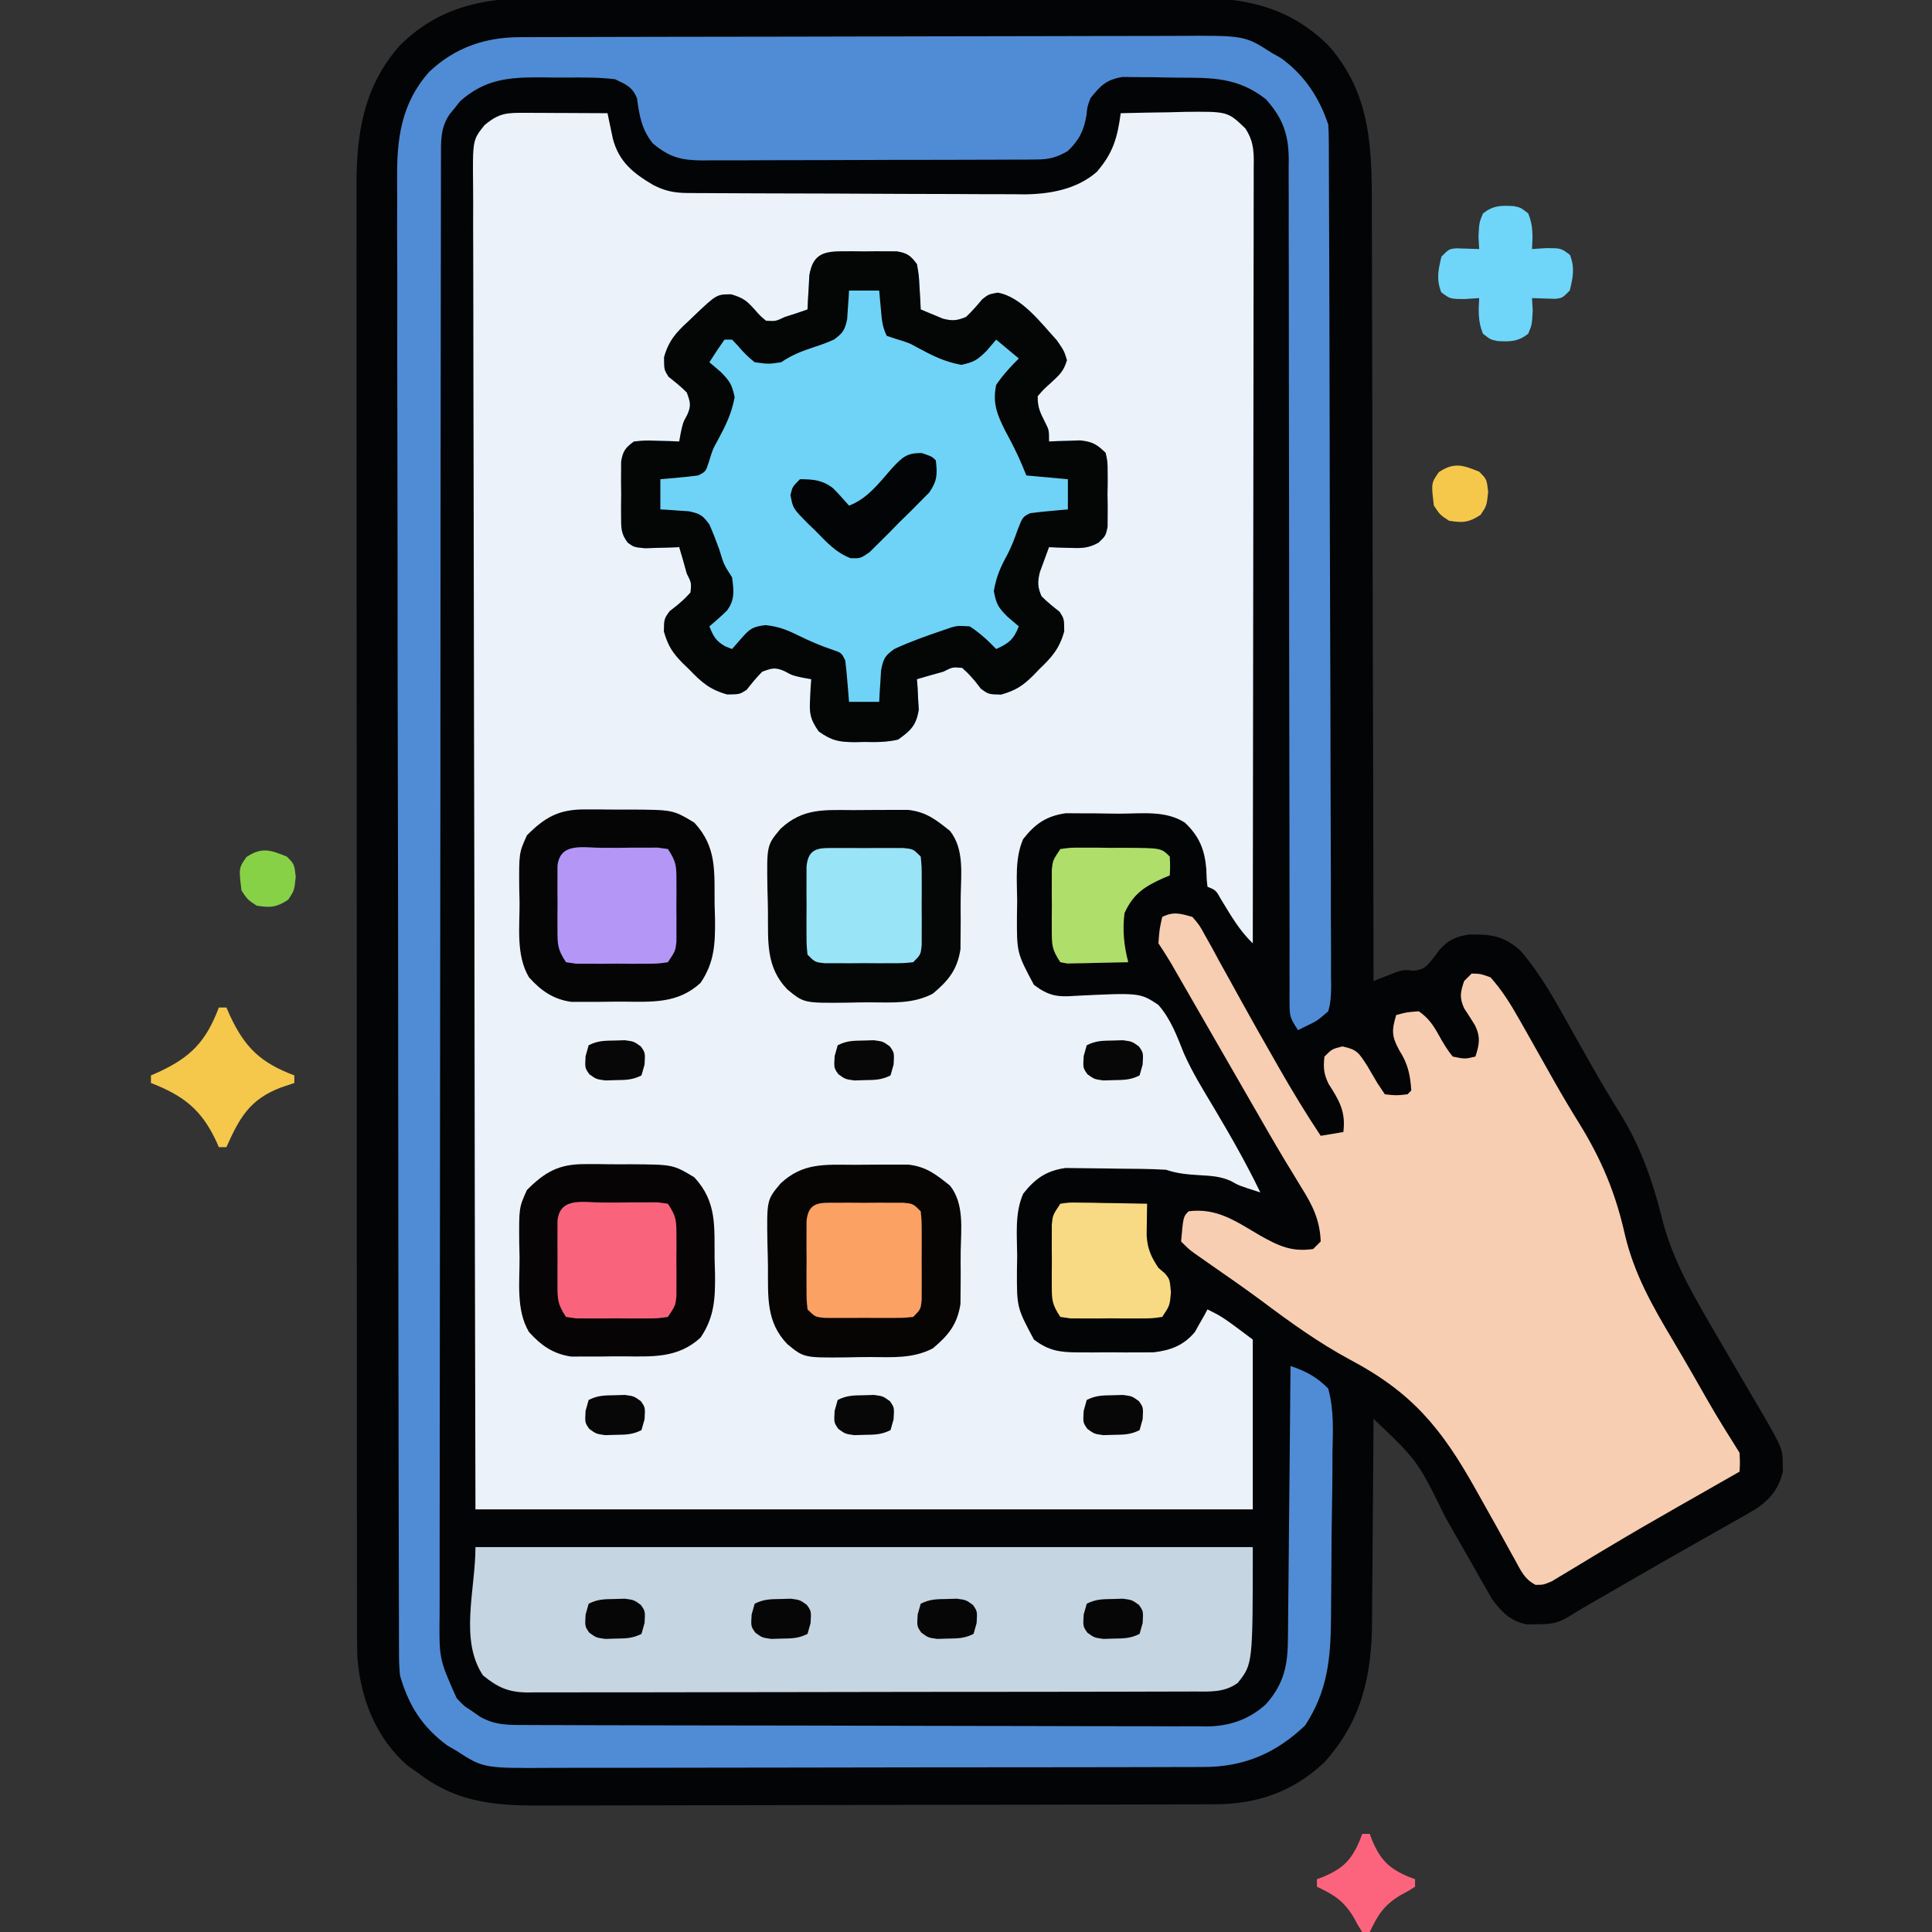<svg xmlns="http://www.w3.org/2000/svg" width="512" height="512"><rect width="100%" height="100%" fill="#333333" stroke="none"/><path d="M0 0 C1.992 -0.007 3.984 -0.016 5.976 -0.027 C11.357 -0.049 16.736 -0.041 22.117 -0.025 C27.764 -0.012 33.412 -0.024 39.06 -0.032 C48.542 -0.041 58.024 -0.029 67.506 -0.005 C78.446 0.022 89.387 0.014 100.327 -0.014 C109.744 -0.037 119.161 -0.04 128.578 -0.027 C134.192 -0.019 139.806 -0.018 145.42 -0.035 C150.699 -0.049 155.978 -0.039 161.258 -0.01 C163.188 -0.003 165.118 -0.005 167.048 -0.016 C181.836 -0.093 194.063 1.799 205.102 12.647 C216.891 25.911 216.691 41.041 216.647 57.777 C216.656 59.996 216.667 62.214 216.679 64.433 C216.707 70.422 216.71 76.41 216.709 82.399 C216.712 88.671 216.738 94.942 216.761 101.213 C216.797 111.728 216.819 122.243 216.831 132.758 C216.842 143.582 216.863 154.406 216.894 165.231 C216.896 165.899 216.898 166.568 216.9 167.257 C216.91 170.612 216.92 173.967 216.93 177.322 C217.012 205.097 217.066 232.872 217.102 260.647 C217.649 260.428 218.196 260.208 218.759 259.982 C219.837 259.561 219.837 259.561 220.938 259.131 C221.65 258.85 222.362 258.569 223.095 258.279 C225.102 257.647 225.102 257.647 227.727 257.897 C230.806 257.573 231.23 256.616 233.164 254.272 C233.629 253.645 234.095 253.019 234.574 252.374 C236.905 249.739 239.004 248.803 242.469 248.311 C248.232 248.221 251.664 248.613 256.102 252.647 C261.679 259.133 265.693 266.657 269.852 274.084 C271.267 276.6 272.686 279.114 274.105 281.627 C274.451 282.241 274.797 282.854 275.153 283.486 C277.524 287.673 280.001 291.779 282.538 295.867 C288.244 305.123 291.269 314.315 293.898 324.834 C296.834 335.69 302.489 344.993 308.102 354.647 C308.705 355.686 309.309 356.725 309.931 357.796 C312.417 362.07 314.906 366.342 317.417 370.601 C325.53 384.378 325.53 384.378 325.539 388.647 C325.568 389.575 325.568 389.575 325.598 390.522 C324.572 394.915 322.542 397.613 318.942 400.197 C316.157 401.901 313.333 403.503 310.477 405.084 C309.431 405.678 308.385 406.273 307.307 406.885 C305.075 408.152 302.84 409.415 300.602 410.672 C295.835 413.354 291.102 416.097 286.368 418.837 C282.141 421.282 277.908 423.717 273.675 426.152 C271.912 427.176 270.167 428.231 268.438 429.312 C265.648 430.906 263.797 431.08 260.602 431.084 C259.225 431.113 259.225 431.113 257.82 431.143 C253.475 430.35 250.925 427.807 248.407 424.26 C247.911 423.383 247.414 422.507 246.902 421.604 C246.338 420.62 245.773 419.637 245.192 418.624 C244.312 417.057 244.312 417.057 243.414 415.459 C242.169 413.289 240.924 411.118 239.68 408.948 C238.486 406.848 237.293 404.748 236.102 402.647 C228.746 387.706 228.746 387.706 217.102 376.647 C217.098 377.457 217.094 378.268 217.091 379.103 C217.052 386.796 216.995 394.488 216.918 402.181 C216.878 406.134 216.846 410.087 216.831 414.041 C216.815 417.867 216.781 421.692 216.733 425.517 C216.719 426.966 216.711 428.415 216.71 429.864 C216.693 444.461 214.06 456.578 204.102 467.647 C195.829 475.479 186.229 478.797 175.026 478.794 C174.205 478.798 173.385 478.801 172.539 478.805 C169.786 478.816 167.033 478.82 164.279 478.824 C162.306 478.83 160.333 478.837 158.36 478.844 C151.877 478.865 145.394 478.875 138.91 478.885 C136.677 478.889 134.443 478.893 132.21 478.898 C121.714 478.917 111.218 478.931 100.723 478.939 C88.617 478.949 76.511 478.975 64.406 479.016 C55.043 479.046 45.681 479.061 36.319 479.064 C30.73 479.066 25.141 479.075 19.552 479.1 C14.29 479.124 9.028 479.128 3.766 479.118 C1.84 479.117 -0.086 479.123 -2.011 479.137 C-14.693 479.223 -25.404 478.701 -35.898 470.647 C-36.868 469.966 -37.837 469.286 -38.836 468.584 C-47.222 461.368 -51.358 450.783 -52.177 439.971 C-52.325 435.622 -52.304 431.273 -52.286 426.922 C-52.29 425.239 -52.296 423.556 -52.302 421.873 C-52.317 417.271 -52.313 412.669 -52.305 408.067 C-52.301 403.095 -52.313 398.123 -52.323 393.151 C-52.34 383.419 -52.341 373.687 -52.336 363.955 C-52.332 356.043 -52.333 348.131 -52.339 340.219 C-52.34 339.092 -52.34 337.965 -52.341 336.804 C-52.343 334.514 -52.344 332.224 -52.346 329.934 C-52.359 308.472 -52.354 287.009 -52.343 265.547 C-52.333 245.924 -52.346 226.301 -52.369 206.678 C-52.394 186.515 -52.403 166.351 -52.397 146.188 C-52.393 134.874 -52.396 123.56 -52.413 112.245 C-52.428 102.614 -52.428 92.982 -52.411 83.351 C-52.402 78.44 -52.4 73.529 -52.416 68.618 C-52.43 64.116 -52.425 59.614 -52.405 55.113 C-52.402 53.49 -52.405 51.868 -52.415 50.246 C-52.499 36.18 -50.569 23.526 -40.898 12.647 C-28.974 0.929 -15.796 -0.091 0 0 Z " fill="#030405" transform="translate(146.898,-0.647)"></path><path d="M0 0 C1.257 0.003 2.514 0.006 3.809 0.01 C5.127 0.018 6.446 0.027 7.805 0.035 C9.145 0.04 10.484 0.045 11.824 0.049 C15.109 0.061 18.395 0.077 21.68 0.098 C21.805 0.71 21.931 1.322 22.06 1.952 C22.231 2.758 22.402 3.564 22.578 4.395 C22.745 5.192 22.912 5.99 23.083 6.812 C24.706 13.032 28.513 15.995 33.777 19.117 C36.864 20.708 39.389 21.225 42.808 21.245 C44.067 21.256 44.067 21.256 45.351 21.267 C46.269 21.269 47.187 21.272 48.133 21.275 C49.103 21.281 50.072 21.288 51.071 21.295 C54.286 21.314 57.5 21.326 60.715 21.336 C61.814 21.34 62.913 21.344 64.045 21.348 C69.866 21.369 75.687 21.383 81.509 21.393 C87.508 21.404 93.508 21.438 99.508 21.478 C104.131 21.504 108.754 21.513 113.377 21.516 C115.588 21.521 117.799 21.533 120.009 21.551 C123.113 21.576 126.216 21.575 129.321 21.568 C130.676 21.587 130.676 21.587 132.059 21.606 C138.891 21.551 146.03 20.282 151.338 15.65 C155.686 10.617 156.808 6.581 157.68 0.098 C162.054 -0.019 166.429 -0.09 170.805 -0.152 C172.042 -0.186 173.28 -0.219 174.555 -0.254 C186.028 -0.377 186.028 -0.377 190.68 4.098 C193.246 7.947 192.952 11.084 192.92 15.545 C192.922 16.417 192.924 17.289 192.925 18.188 C192.929 21.123 192.918 24.057 192.907 26.991 C192.906 29.09 192.906 31.189 192.908 33.288 C192.908 38.996 192.896 44.704 192.882 50.413 C192.87 56.375 192.869 62.336 192.866 68.298 C192.86 79.592 192.844 90.886 192.824 102.18 C192.801 115.036 192.79 127.892 192.78 140.748 C192.759 167.198 192.724 193.648 192.68 220.098 C189.122 216.686 186.858 212.687 184.301 208.496 C182.903 206.005 182.903 206.005 180.68 205.098 C180.441 203.059 180.441 203.059 180.367 200.473 C179.949 195.262 178.499 191.721 174.68 188.098 C169.586 184.821 163.301 185.726 157.463 185.727 C155.318 185.723 153.176 185.686 151.031 185.648 C149.656 185.643 148.281 185.639 146.906 185.637 C145.664 185.629 144.423 185.62 143.143 185.612 C138.013 186.331 135.009 188.404 131.832 192.452 C129.566 197.655 130.211 203.325 130.242 208.91 C130.222 210.156 130.202 211.402 130.182 212.686 C130.142 222.586 130.142 222.586 134.68 231.098 C138.457 233.935 140.843 234.394 145.504 234.012 C162.747 233.167 162.747 233.167 167.629 236.381 C170.929 240.1 172.599 244.681 174.424 249.249 C176.686 254.381 179.664 259.127 182.531 263.937 C186.842 271.195 191.011 278.493 194.68 286.098 C189.044 284.305 189.044 284.305 186.855 283.062 C184.071 281.828 181.651 281.712 178.617 281.535 C175.348 281.337 172.796 281.136 169.68 280.098 C165.444 279.848 161.208 279.827 156.966 279.802 C155.572 279.791 154.178 279.771 152.785 279.741 C150.764 279.698 148.744 279.682 146.723 279.672 C145.516 279.657 144.31 279.643 143.067 279.628 C137.98 280.333 134.979 282.442 131.832 286.452 C129.566 291.655 130.211 297.325 130.242 302.91 C130.222 304.156 130.202 305.402 130.182 306.686 C130.142 316.586 130.142 316.586 134.68 325.098 C138.636 328.1 141.61 328.482 146.52 328.496 C147.83 328.5 149.14 328.504 150.49 328.508 C151.168 328.502 151.846 328.495 152.545 328.489 C154.608 328.473 156.669 328.489 158.732 328.508 C160.044 328.504 161.356 328.5 162.707 328.496 C163.901 328.493 165.094 328.489 166.324 328.486 C170.885 327.958 174.404 326.649 177.359 323.055 C177.754 322.347 178.148 321.639 178.555 320.91 C178.965 320.195 179.375 319.479 179.797 318.742 C180.088 318.199 180.38 317.657 180.68 317.098 C184.68 319.098 184.68 319.098 192.68 325.098 C192.68 339.948 192.68 354.798 192.68 370.098 C124.7 370.098 56.72 370.098 -13.32 370.098 C-13.522 279.245 -13.522 279.245 -13.564 241.355 C-13.574 232.683 -13.584 224.01 -13.595 215.337 C-13.596 214.25 -13.598 213.163 -13.599 212.043 C-13.621 194.484 -13.66 176.924 -13.706 159.365 C-13.753 141.351 -13.781 123.336 -13.791 105.321 C-13.798 94.201 -13.819 83.081 -13.86 71.962 C-13.886 64.341 -13.894 56.72 -13.888 49.099 C-13.885 44.699 -13.89 40.3 -13.916 35.9 C-13.941 31.873 -13.942 27.847 -13.925 23.82 C-13.923 22.362 -13.929 20.904 -13.945 19.447 C-14.069 7.192 -14.069 7.192 -10.908 3.254 C-6.994 -0.008 -5.047 -0.023 0 0 Z " fill="#EBF2FA" transform="translate(139.32,29.902)"></path><path d="M0 0 C0.805 -0.004 1.61 -0.007 2.439 -0.011 C5.145 -0.022 7.851 -0.026 10.556 -0.03 C12.493 -0.036 14.43 -0.043 16.366 -0.05 C22.735 -0.071 29.103 -0.081 35.472 -0.091 C37.664 -0.095 39.857 -0.099 42.049 -0.103 C52.35 -0.123 62.652 -0.137 72.953 -0.145 C84.842 -0.155 96.731 -0.181 108.62 -0.222 C117.81 -0.252 127 -0.267 136.19 -0.27 C141.678 -0.272 147.166 -0.281 152.654 -0.306 C157.82 -0.33 162.986 -0.334 168.152 -0.324 C170.045 -0.323 171.938 -0.329 173.83 -0.343 C192.046 -0.468 192.046 -0.468 199.183 4.147 C199.981 4.593 200.779 5.039 201.601 5.499 C207.8 9.96 211.769 15.906 214.183 23.147 C214.277 24.487 214.317 25.832 214.323 27.175 C214.328 27.997 214.334 28.819 214.34 29.666 C214.341 30.569 214.342 31.472 214.344 32.403 C214.349 33.362 214.354 34.321 214.359 35.31 C214.375 38.539 214.383 41.768 214.392 44.997 C214.401 47.306 214.411 49.615 214.421 51.924 C214.453 59.518 214.473 67.112 214.492 74.706 C214.495 75.996 214.498 77.287 214.502 78.617 C214.532 90.78 214.559 102.943 214.576 115.107 C214.58 117.923 214.584 120.74 214.588 123.557 C214.589 124.257 214.59 124.957 214.591 125.678 C214.608 137.027 214.649 148.376 214.7 159.725 C214.752 171.374 214.78 183.022 214.788 194.67 C214.793 201.212 214.808 207.753 214.848 214.295 C214.885 220.445 214.893 226.595 214.88 232.745 C214.88 235.006 214.89 237.267 214.912 239.528 C214.939 242.607 214.93 245.685 214.911 248.765 C214.936 250.116 214.936 250.116 214.962 251.494 C214.926 253.864 214.844 255.871 214.183 258.147 C211.262 260.671 211.262 260.671 208.183 262.147 C207.523 262.477 206.863 262.807 206.183 263.147 C204.155 260.105 203.933 259.537 203.932 256.127 C203.927 255.307 203.922 254.487 203.917 253.642 C203.922 252.741 203.927 251.84 203.931 250.912 C203.928 249.955 203.925 248.997 203.922 248.011 C203.915 244.789 203.921 241.567 203.928 238.345 C203.925 236.041 203.921 233.737 203.917 231.432 C203.908 226.463 203.906 221.493 203.909 216.523 C203.911 208.666 203.897 200.808 203.88 192.951 C203.856 181.935 203.837 170.919 203.825 159.903 C203.824 159.203 203.823 158.504 203.822 157.784 C203.811 147.865 203.806 137.947 203.803 128.029 C203.803 127.331 203.802 126.632 203.802 125.913 C203.802 125.216 203.802 124.519 203.801 123.801 C203.798 112.169 203.778 100.538 203.747 88.907 C203.727 81.095 203.724 73.284 203.735 65.472 C203.738 60.611 203.724 55.75 203.705 50.888 C203.7 48.634 203.701 46.379 203.71 44.124 C203.721 41.046 203.708 37.969 203.688 34.89 C203.698 33.998 203.707 33.106 203.716 32.187 C203.636 25.64 202.107 21.416 197.656 16.44 C190.25 10.635 183.464 10.745 174.409 10.722 C172.189 10.71 169.972 10.66 167.753 10.61 C166.334 10.601 164.915 10.593 163.495 10.589 C162.213 10.575 160.93 10.562 159.609 10.548 C155.316 11.299 153.872 12.796 151.183 16.147 C150.326 18.382 150.326 18.382 150.12 20.647 C149.385 24.779 148.266 27.155 145.183 30.147 C142.336 31.842 140.245 32.399 136.946 32.415 C136.108 32.423 135.269 32.432 134.406 32.44 C133.495 32.44 132.583 32.439 131.644 32.438 C130.678 32.444 129.712 32.451 128.716 32.458 C125.52 32.477 122.324 32.481 119.128 32.483 C116.906 32.49 114.684 32.496 112.462 32.503 C107.804 32.515 103.145 32.519 98.486 32.518 C92.518 32.518 86.551 32.545 80.584 32.579 C75.994 32.602 71.404 32.606 66.815 32.605 C64.615 32.607 62.415 32.616 60.215 32.631 C57.136 32.651 54.059 32.645 50.98 32.633 C49.619 32.65 49.619 32.65 48.231 32.667 C42.72 32.612 39.552 31.832 35.183 28.147 C32.224 24.449 31.613 20.816 31.003 16.233 C29.795 13.16 28.123 12.57 25.183 11.147 C20.799 10.608 16.413 10.674 12.001 10.701 C9.887 10.71 7.775 10.681 5.661 10.649 C-2.96 10.603 -9.2 11.073 -15.876 16.964 C-16.331 17.54 -16.786 18.116 -17.255 18.71 C-17.964 19.578 -17.964 19.578 -18.688 20.464 C-21.152 24.138 -20.945 27.562 -20.951 31.85 C-20.954 32.538 -20.956 33.227 -20.958 33.936 C-20.965 36.259 -20.965 38.582 -20.964 40.905 C-20.968 42.581 -20.971 44.257 -20.975 45.932 C-20.985 50.551 -20.989 55.169 -20.992 59.787 C-20.996 64.763 -21.005 69.738 -21.014 74.714 C-21.034 86.737 -21.044 98.759 -21.053 110.782 C-21.057 116.441 -21.062 122.1 -21.068 127.758 C-21.085 146.565 -21.099 165.371 -21.106 184.178 C-21.108 189.06 -21.11 193.941 -21.112 198.823 C-21.113 200.037 -21.113 201.25 -21.114 202.5 C-21.122 222.162 -21.147 241.825 -21.18 261.487 C-21.213 281.665 -21.231 301.842 -21.234 322.02 C-21.236 333.353 -21.245 344.686 -21.271 356.018 C-21.292 365.668 -21.3 375.319 -21.291 384.969 C-21.286 389.893 -21.288 394.818 -21.307 399.742 C-21.325 404.251 -21.324 408.759 -21.308 413.268 C-21.306 414.898 -21.31 416.529 -21.322 418.16 C-21.453 429.748 -21.453 429.748 -16.817 440.147 C-14.894 442.225 -14.894 442.225 -12.755 443.585 C-11.747 444.294 -11.747 444.294 -10.719 445.018 C-6.631 447.444 -2.742 447.295 1.855 447.294 C3.039 447.3 3.039 447.3 4.246 447.305 C6.899 447.317 9.552 447.32 12.205 447.324 C14.104 447.33 16.003 447.337 17.901 447.344 C23.067 447.361 28.232 447.372 33.398 447.38 C36.625 447.385 39.852 447.392 43.079 447.398 C53.176 447.417 63.273 447.431 73.37 447.439 C85.025 447.449 96.68 447.476 108.335 447.516 C117.344 447.546 126.352 447.561 135.36 447.564 C140.74 447.567 146.12 447.576 151.501 447.601 C156.564 447.624 161.628 447.628 166.691 447.618 C168.547 447.617 170.403 447.624 172.259 447.637 C174.798 447.655 177.337 447.648 179.876 447.635 C180.606 447.646 181.335 447.657 182.087 447.668 C188.041 447.594 193.275 445.825 197.716 441.735 C202.531 436.26 203.481 431.331 203.502 424.236 C203.517 423.064 203.517 423.064 203.532 421.869 C203.563 419.299 203.58 416.729 203.597 414.159 C203.616 412.372 203.635 410.586 203.656 408.799 C203.707 404.106 203.747 399.412 203.784 394.719 C203.824 389.926 203.875 385.133 203.925 380.341 C204.022 370.943 204.106 361.545 204.183 352.147 C208.215 353.498 211.206 355.077 214.183 358.147 C215.691 363.743 215.446 369.248 215.3 375.007 C215.292 376.678 215.287 378.349 215.286 380.021 C215.274 383.522 215.228 387.021 215.157 390.521 C215.067 394.984 215.037 399.445 215.03 403.909 C215.021 407.362 214.99 410.814 214.952 414.266 C214.934 415.91 214.921 417.554 214.912 419.198 C214.828 429.759 213.974 438.349 208.058 447.397 C200.314 454.804 191.731 458.459 181.043 458.415 C180.24 458.419 179.437 458.424 178.609 458.428 C175.926 458.441 173.244 458.439 170.561 458.438 C168.633 458.444 166.706 458.45 164.779 458.458 C159.55 458.476 154.32 458.48 149.091 458.482 C145.822 458.483 142.553 458.487 139.284 458.493 C127.875 458.511 116.466 458.519 105.057 458.518 C94.43 458.517 83.804 458.538 73.177 458.569 C64.046 458.595 54.916 458.606 45.785 458.605 C40.335 458.604 34.885 458.61 29.435 458.631 C24.307 458.651 19.18 458.651 14.052 458.636 C12.174 458.634 10.296 458.639 8.418 458.651 C-9.69 458.76 -9.69 458.76 -16.817 454.147 C-17.627 453.678 -18.436 453.209 -19.27 452.725 C-25.956 447.784 -29.522 442.12 -31.817 434.147 C-32.072 430.78 -32.072 430.78 -32.08 427.024 C-32.084 426.326 -32.088 425.629 -32.092 424.911 C-32.104 422.575 -32.101 420.239 -32.098 417.903 C-32.103 416.211 -32.109 414.519 -32.116 412.827 C-32.132 408.178 -32.136 403.529 -32.137 398.88 C-32.141 393.865 -32.156 388.851 -32.169 383.836 C-32.197 372.871 -32.209 361.906 -32.217 350.941 C-32.223 344.094 -32.231 337.246 -32.24 330.398 C-32.265 311.437 -32.285 292.475 -32.292 273.513 C-32.293 272.299 -32.293 271.086 -32.294 269.836 C-32.294 268.619 -32.294 267.403 -32.295 266.15 C-32.296 263.685 -32.297 261.22 -32.298 258.756 C-32.298 257.533 -32.298 256.31 -32.299 255.051 C-32.307 235.242 -32.342 215.434 -32.388 195.626 C-32.436 175.286 -32.461 154.945 -32.463 134.605 C-32.465 123.186 -32.476 111.767 -32.513 100.348 C-32.543 90.624 -32.554 80.9 -32.537 71.176 C-32.529 66.217 -32.531 61.258 -32.559 56.298 C-32.585 51.753 -32.582 47.208 -32.558 42.663 C-32.554 41.024 -32.56 39.384 -32.578 37.745 C-32.685 26.986 -31.545 17.565 -24.042 9.158 C-17.224 2.719 -9.2 -0.002 0 0 Z " fill="#508CD5" transform="translate(137.817,9.853)"></path><path d="M0 0 C0.969 -0.004 1.939 -0.008 2.938 -0.012 C3.948 -0 4.959 0.011 6 0.023 C7.011 0.012 8.021 0 9.062 -0.012 C10.032 -0.008 11.001 -0.004 12 0 C12.887 0.003 13.774 0.007 14.688 0.01 C17.463 0.476 18.347 1.152 20 3.398 C20.512 6.316 20.512 6.316 20.688 9.586 C20.753 10.673 20.819 11.759 20.887 12.879 C20.943 14.126 20.943 14.126 21 15.398 C22.244 15.933 23.496 16.451 24.75 16.961 C25.446 17.251 26.142 17.541 26.859 17.84 C29.388 18.5 30.59 18.38 33 17.398 C34.598 15.923 35.938 14.336 37.34 12.676 C39 11.398 39 11.398 41.379 10.957 C47.707 12.023 52.913 19.051 57.125 23.648 C59 26.398 59 26.398 59.75 28.836 C58.862 31.87 57.729 32.772 55.438 34.898 C53.515 36.626 53.515 36.626 52 38.398 C51.929 41.437 52.726 42.85 54.062 45.523 C55 47.398 55 47.398 55 50.398 C56.121 50.346 56.121 50.346 57.266 50.293 C58.25 50.266 59.235 50.239 60.25 50.211 C61.225 50.176 62.199 50.141 63.203 50.105 C66.5 50.451 67.634 51.115 70 53.398 C70.518 55.711 70.518 55.711 70.531 58.398 C70.539 59.852 70.539 59.852 70.547 61.336 C70.531 62.347 70.516 63.357 70.5 64.398 C70.523 65.914 70.523 65.914 70.547 67.461 C70.542 68.43 70.537 69.4 70.531 70.398 C70.527 71.285 70.522 72.172 70.518 73.086 C70 75.398 70 75.398 68.142 77.193 C65.362 78.758 63.418 78.699 60.25 78.586 C58.773 78.545 58.773 78.545 57.266 78.504 C56.518 78.469 55.77 78.434 55 78.398 C54.466 79.81 53.948 81.228 53.438 82.648 C53.002 83.832 53.002 83.832 52.559 85.039 C51.936 87.671 51.963 88.916 53 91.398 C54.517 92.927 56.128 94.213 57.82 95.543 C59 97.398 59 97.398 59.031 100.699 C57.742 105.323 55.777 107.52 52.375 110.773 C51.866 111.306 51.357 111.838 50.832 112.387 C48.01 115.167 46.221 116.334 42.328 117.469 C39 117.398 39 117.398 36.961 115.93 C36.438 115.259 35.914 114.589 35.375 113.898 C33.688 111.959 33.688 111.959 32 110.398 C29.431 110.162 29.431 110.162 27 111.398 C25.742 111.749 24.484 112.1 23.188 112.461 C22.136 112.77 21.084 113.08 20 113.398 C20.058 114.134 20.116 114.871 20.176 115.629 C20.221 116.605 20.266 117.581 20.312 118.586 C20.371 119.549 20.429 120.512 20.488 121.504 C19.788 125.652 18.402 126.966 15 129.398 C11.974 130.104 9.095 130.099 6 130.023 C5.206 130.043 4.412 130.062 3.594 130.082 C-0.613 130.047 -2.536 129.73 -6.043 127.223 C-8.291 123.978 -8.547 122.476 -8.312 118.586 C-8.267 117.61 -8.222 116.634 -8.176 115.629 C-8.089 114.525 -8.089 114.525 -8 113.398 C-9.174 113.186 -9.174 113.186 -10.371 112.969 C-13 112.398 -13 112.398 -15.062 111.273 C-17.55 110.15 -18.467 110.474 -21 111.398 C-22.529 112.915 -23.815 114.526 -25.145 116.219 C-27 117.398 -27 117.398 -30.301 117.43 C-34.925 116.141 -37.121 114.175 -40.375 110.773 C-40.907 110.264 -41.44 109.755 -41.988 109.23 C-44.768 106.408 -45.936 104.619 -47.07 100.727 C-47 97.398 -47 97.398 -45.531 95.359 C-44.526 94.574 -44.526 94.574 -43.5 93.773 C-41.561 92.087 -41.561 92.087 -40 90.398 C-39.763 87.829 -39.763 87.829 -41 85.398 C-41.351 84.14 -41.701 82.882 -42.062 81.586 C-42.372 80.534 -42.681 79.482 -43 78.398 C-43.831 78.433 -44.663 78.468 -45.52 78.504 C-47.15 78.545 -47.15 78.545 -48.812 78.586 C-49.891 78.621 -50.97 78.656 -52.082 78.691 C-55 78.398 -55 78.398 -56.657 77.193 C-58.43 74.824 -58.387 73.34 -58.398 70.398 C-58.402 69.429 -58.406 68.46 -58.41 67.461 C-58.399 66.45 -58.387 65.44 -58.375 64.398 C-58.387 63.388 -58.398 62.377 -58.41 61.336 C-58.406 60.367 -58.402 59.397 -58.398 58.398 C-58.395 57.512 -58.392 56.625 -58.388 55.711 C-57.923 52.938 -57.255 52.039 -55 50.398 C-52.082 50.105 -52.082 50.105 -48.812 50.211 C-47.726 50.238 -46.639 50.265 -45.52 50.293 C-44.272 50.345 -44.272 50.345 -43 50.398 C-42.858 49.616 -42.716 48.834 -42.57 48.027 C-42 45.398 -42 45.398 -40.875 43.336 C-39.752 40.849 -40.075 39.932 -41 37.398 C-42.517 35.869 -44.128 34.584 -45.82 33.254 C-47 31.398 -47 31.398 -47.016 28.062 C-45.822 23.756 -43.837 21.505 -40.625 18.586 C-40.13 18.11 -39.635 17.633 -39.125 17.143 C-33.082 11.398 -33.082 11.398 -29.188 11.398 C-25.888 12.433 -25.154 13.067 -22.938 15.523 C-21.499 17.147 -21.499 17.147 -20 18.398 C-17.438 18.553 -17.438 18.553 -15 17.398 C-13.907 17.048 -12.814 16.697 -11.688 16.336 C-10.801 16.027 -9.914 15.717 -9 15.398 C-8.963 14.567 -8.925 13.736 -8.887 12.879 C-8.821 11.792 -8.755 10.706 -8.688 9.586 C-8.6 7.968 -8.6 7.968 -8.512 6.316 C-7.585 1.032 -5.113 0.02 0 0 Z " fill="#6ED3F6" transform="translate(223,66.602)"></path><path d="M0 0 C1.868 2.167 1.868 2.167 3.445 5.047 C4.042 6.11 4.638 7.172 5.252 8.267 C5.87 9.417 6.488 10.566 7.125 11.75 C7.781 12.934 8.439 14.116 9.1 15.297 C10.439 17.699 11.767 20.106 13.087 22.518 C15.837 27.523 18.664 32.482 21.5 37.438 C21.987 38.293 22.474 39.149 22.976 40.031 C26.468 46.145 30.1 52.136 34 58 C36.97 57.505 36.97 57.505 40 57 C40.691 51.608 38.908 48.631 36.094 44.246 C34.805 41.6 34.651 39.909 35 37 C37 35 37 35 39.75 34.312 C43.719 35.152 44.073 36.026 46.25 39.312 C47.181 40.867 48.099 42.428 49 44 C49.66 44.99 50.32 45.98 51 47 C54.042 47.333 54.042 47.333 57 47 C57.33 46.67 57.66 46.34 58 46 C57.752 41.868 57.094 38.886 54.875 35.438 C52.77 31.579 52.791 30.129 54 26 C56.75 25.25 56.75 25.25 60 25 C62.423 26.689 63.713 28.486 65.145 31.051 C66.333 33.175 67.438 35.131 69 37 C72.214 37.67 72.214 37.67 75 37 C76.048 33.856 76.391 31.804 74.918 28.773 C73.989 27.243 73.028 25.733 72.031 24.246 C70.714 21.377 71.016 19.958 72 17 C72.66 16.34 73.32 15.68 74 15 C76.375 15.062 76.375 15.062 79 16 C81.995 19.37 84.254 22.96 86.469 26.875 C87.441 28.584 87.441 28.584 88.432 30.327 C89.122 31.551 89.811 32.775 90.5 34 C91.934 36.546 93.368 39.092 94.805 41.637 C95.161 42.27 95.518 42.903 95.886 43.555 C98.018 47.322 100.222 51.03 102.508 54.707 C108.507 64.458 112.146 73.173 114.653 84.347 C117.093 94.598 121.897 103.097 127.265 112.088 C129.146 115.245 130.986 118.425 132.82 121.609 C138.693 131.938 138.693 131.938 145 142 C145.125 144.688 145.125 144.688 145 147 C144.277 147.411 143.555 147.823 142.811 148.247 C140.007 149.844 137.204 151.442 134.402 153.041 C132.5 154.125 130.596 155.208 128.693 156.291 C122.405 159.874 116.142 163.49 109.938 167.215 C108.85 167.864 107.763 168.513 106.643 169.181 C104.578 170.417 102.519 171.663 100.467 172.92 C99.539 173.474 98.612 174.027 97.656 174.598 C96.447 175.333 96.447 175.333 95.213 176.082 C93 177 93 177 90.93 177.004 C87.964 175.461 87.056 173.244 85.461 170.34 C85.138 169.763 84.816 169.185 84.484 168.591 C83.794 167.354 83.11 166.113 82.432 164.87 C81.018 162.284 79.572 159.716 78.127 157.146 C77.062 155.251 76.001 153.353 74.94 151.455 C65.996 135.528 58.229 126.062 41.927 117.415 C33.47 112.87 25.907 107.408 18.241 101.658 C13.663 98.271 8.975 95.038 4.304 91.781 C3.636 91.313 2.969 90.845 2.281 90.363 C1.4 89.749 1.4 89.749 0.502 89.122 C-1 88 -1 88 -3 86 C-2.423 79.423 -2.423 79.423 -1 78 C6.599 77.04 11.599 80.72 17.973 84.445 C22.818 87.167 26.268 88.827 32 88 C32.66 87.34 33.32 86.68 34 86 C33.791 80.341 31.825 76.371 28.875 71.688 C27.958 70.181 27.043 68.673 26.129 67.164 C25.628 66.342 25.126 65.52 24.61 64.673 C21.602 59.68 18.716 54.617 15.812 49.562 C14.534 47.344 13.255 45.125 11.977 42.906 C9.948 39.384 7.921 35.862 5.894 32.34 C4.158 29.325 2.422 26.31 0.685 23.295 C-0.295 21.593 -1.274 19.891 -2.253 18.188 C-3.143 16.643 -3.143 16.643 -4.051 15.066 C-4.834 13.704 -4.834 13.704 -5.634 12.315 C-6.7 10.509 -7.837 8.745 -9 7 C-8.75 3.375 -8.75 3.375 -8 0 C-5 -1.5 -3.177 -0.903 0 0 Z " fill="#F7CEB2" transform="translate(316,243)"></path><path d="M0 0 C67.98 0 135.96 0 206 0 C206 31 206 31 202 36 C198.458 38.59 194.568 38.285 190.346 38.267 C189.571 38.272 188.796 38.276 187.998 38.281 C185.398 38.294 182.799 38.292 180.2 38.291 C178.337 38.297 176.474 38.303 174.611 38.311 C169.549 38.329 164.488 38.333 159.425 38.335 C155.201 38.336 150.976 38.344 146.751 38.351 C136.785 38.367 126.818 38.372 116.851 38.371 C106.567 38.369 96.284 38.391 86 38.422 C77.173 38.448 68.345 38.459 59.518 38.458 C54.245 38.457 48.972 38.463 43.699 38.484 C38.74 38.503 33.781 38.504 28.822 38.489 C27.002 38.487 25.182 38.492 23.363 38.504 C20.877 38.519 18.393 38.51 15.908 38.494 C15.189 38.505 14.47 38.515 13.729 38.526 C8.708 38.457 5.859 37.163 2 34 C-4.297 24.554 0 11.353 0 0 Z " fill="#C5D5E2" transform="translate(126,410)"></path><path d="M0 0 C0.969 -0.004 1.939 -0.008 2.938 -0.012 C3.948 -0 4.959 0.011 6 0.023 C7.011 0.012 8.021 0 9.062 -0.012 C10.032 -0.008 11.001 -0.004 12 0 C12.887 0.003 13.774 0.007 14.688 0.01 C17.463 0.476 18.347 1.152 20 3.398 C20.512 6.316 20.512 6.316 20.688 9.586 C20.753 10.673 20.819 11.759 20.887 12.879 C20.943 14.126 20.943 14.126 21 15.398 C22.244 15.933 23.496 16.451 24.75 16.961 C25.446 17.251 26.142 17.541 26.859 17.84 C29.388 18.5 30.59 18.38 33 17.398 C34.598 15.923 35.938 14.336 37.34 12.676 C39 11.398 39 11.398 41.379 10.957 C47.707 12.023 52.913 19.051 57.125 23.648 C59 26.398 59 26.398 59.75 28.836 C58.862 31.87 57.729 32.772 55.438 34.898 C53.515 36.626 53.515 36.626 52 38.398 C51.929 41.437 52.726 42.85 54.062 45.523 C55 47.398 55 47.398 55 50.398 C56.121 50.346 56.121 50.346 57.266 50.293 C58.25 50.266 59.235 50.239 60.25 50.211 C61.225 50.176 62.199 50.141 63.203 50.105 C66.5 50.451 67.634 51.115 70 53.398 C70.518 55.711 70.518 55.711 70.531 58.398 C70.539 59.852 70.539 59.852 70.547 61.336 C70.531 62.347 70.516 63.357 70.5 64.398 C70.523 65.914 70.523 65.914 70.547 67.461 C70.542 68.43 70.537 69.4 70.531 70.398 C70.527 71.285 70.522 72.172 70.518 73.086 C70 75.398 70 75.398 68.142 77.193 C65.362 78.758 63.418 78.699 60.25 78.586 C58.773 78.545 58.773 78.545 57.266 78.504 C56.518 78.469 55.77 78.434 55 78.398 C54.466 79.81 53.948 81.228 53.438 82.648 C53.002 83.832 53.002 83.832 52.559 85.039 C51.936 87.671 51.963 88.916 53 91.398 C54.517 92.927 56.128 94.213 57.82 95.543 C59 97.398 59 97.398 59.031 100.699 C57.742 105.323 55.777 107.52 52.375 110.773 C51.866 111.306 51.357 111.838 50.832 112.387 C48.01 115.167 46.221 116.334 42.328 117.469 C39 117.398 39 117.398 36.961 115.93 C36.438 115.259 35.914 114.589 35.375 113.898 C33.688 111.959 33.688 111.959 32 110.398 C29.431 110.162 29.431 110.162 27 111.398 C25.742 111.749 24.484 112.1 23.188 112.461 C22.136 112.77 21.084 113.08 20 113.398 C20.058 114.134 20.116 114.871 20.176 115.629 C20.221 116.605 20.266 117.581 20.312 118.586 C20.371 119.549 20.429 120.512 20.488 121.504 C19.788 125.652 18.402 126.966 15 129.398 C11.974 130.104 9.095 130.099 6 130.023 C5.206 130.043 4.412 130.062 3.594 130.082 C-0.613 130.047 -2.536 129.73 -6.043 127.223 C-8.291 123.978 -8.547 122.476 -8.312 118.586 C-8.267 117.61 -8.222 116.634 -8.176 115.629 C-8.089 114.525 -8.089 114.525 -8 113.398 C-9.174 113.186 -9.174 113.186 -10.371 112.969 C-13 112.398 -13 112.398 -15.062 111.273 C-17.55 110.15 -18.467 110.474 -21 111.398 C-22.529 112.915 -23.815 114.526 -25.145 116.219 C-27 117.398 -27 117.398 -30.301 117.43 C-34.925 116.141 -37.121 114.175 -40.375 110.773 C-40.907 110.264 -41.44 109.755 -41.988 109.23 C-44.768 106.408 -45.936 104.619 -47.07 100.727 C-47 97.398 -47 97.398 -45.531 95.359 C-44.526 94.574 -44.526 94.574 -43.5 93.773 C-41.561 92.087 -41.561 92.087 -40 90.398 C-39.763 87.829 -39.763 87.829 -41 85.398 C-41.351 84.14 -41.701 82.882 -42.062 81.586 C-42.372 80.534 -42.681 79.482 -43 78.398 C-43.831 78.433 -44.663 78.468 -45.52 78.504 C-47.15 78.545 -47.15 78.545 -48.812 78.586 C-49.891 78.621 -50.97 78.656 -52.082 78.691 C-55 78.398 -55 78.398 -56.657 77.193 C-58.43 74.824 -58.387 73.34 -58.398 70.398 C-58.402 69.429 -58.406 68.46 -58.41 67.461 C-58.399 66.45 -58.387 65.44 -58.375 64.398 C-58.387 63.388 -58.398 62.377 -58.41 61.336 C-58.406 60.367 -58.402 59.397 -58.398 58.398 C-58.395 57.512 -58.392 56.625 -58.388 55.711 C-57.923 52.938 -57.255 52.039 -55 50.398 C-52.082 50.105 -52.082 50.105 -48.812 50.211 C-47.726 50.238 -46.639 50.265 -45.52 50.293 C-44.272 50.345 -44.272 50.345 -43 50.398 C-42.858 49.616 -42.716 48.834 -42.57 48.027 C-42 45.398 -42 45.398 -40.875 43.336 C-39.752 40.849 -40.075 39.932 -41 37.398 C-42.517 35.869 -44.128 34.584 -45.82 33.254 C-47 31.398 -47 31.398 -47.016 28.062 C-45.822 23.756 -43.837 21.505 -40.625 18.586 C-40.13 18.11 -39.635 17.633 -39.125 17.143 C-33.082 11.398 -33.082 11.398 -29.188 11.398 C-25.888 12.433 -25.154 13.067 -22.938 15.523 C-21.499 17.147 -21.499 17.147 -20 18.398 C-17.438 18.553 -17.438 18.553 -15 17.398 C-13.907 17.048 -12.814 16.697 -11.688 16.336 C-10.801 16.027 -9.914 15.717 -9 15.398 C-8.963 14.567 -8.925 13.736 -8.887 12.879 C-8.821 11.792 -8.755 10.706 -8.688 9.586 C-8.6 7.968 -8.6 7.968 -8.512 6.316 C-7.585 1.032 -5.113 0.02 0 0 Z M2 10.398 C1.963 11.086 1.925 11.773 1.887 12.48 C1.821 13.382 1.755 14.283 1.688 15.211 C1.6 16.551 1.6 16.551 1.512 17.918 C0.911 20.83 0.389 21.668 -2 23.398 C-4.594 24.496 -4.594 24.496 -7.5 25.461 C-10.762 26.553 -13.115 27.475 -16 29.398 C-19.312 29.898 -19.312 29.898 -23 29.398 C-24.82 27.976 -26.249 26.474 -27.738 24.711 C-28.155 24.278 -28.571 23.845 -29 23.398 C-29.66 23.398 -30.32 23.398 -31 23.398 C-32.389 25.36 -33.726 27.36 -35 29.398 C-34.01 30.244 -33.02 31.09 -32 31.961 C-29.633 34.373 -29.038 35.221 -28.312 38.648 C-29.105 42.97 -30.683 46.183 -32.762 50.023 C-34.148 52.53 -34.148 52.53 -35.188 55.961 C-36 58.398 -36 58.398 -38 59.398 C-39.704 59.625 -41.413 59.807 -43.125 59.961 C-44.035 60.045 -44.945 60.129 -45.883 60.215 C-46.581 60.275 -47.28 60.336 -48 60.398 C-48 63.038 -48 65.678 -48 68.398 C-47.313 68.436 -46.626 68.473 -45.918 68.512 C-45.017 68.577 -44.116 68.643 -43.188 68.711 C-41.848 68.798 -41.848 68.798 -40.48 68.887 C-37.53 69.495 -36.744 69.964 -35 72.398 C-34.051 74.576 -33.182 76.789 -32.375 79.023 C-31.188 83 -31.188 83 -29 86.398 C-28.53 89.824 -28.199 92.325 -30.34 95.195 C-31.828 96.666 -33.409 98.04 -35 99.398 C-33.951 102.02 -33.351 103.192 -30.875 104.648 C-30.256 104.896 -29.637 105.143 -29 105.398 C-28.134 104.408 -27.267 103.418 -26.375 102.398 C-24.262 99.983 -23.38 99.443 -20.133 99.062 C-16.764 99.424 -14.523 100.271 -11.5 101.773 C-8.444 103.252 -5.61 104.526 -2.375 105.586 C0 106.398 0 106.398 1 108.398 C1.228 110.269 1.41 112.145 1.562 114.023 C1.646 115.026 1.73 116.029 1.816 117.062 C1.877 117.833 1.938 118.604 2 119.398 C4.64 119.398 7.28 119.398 10 119.398 C10.037 118.639 10.075 117.88 10.113 117.098 C10.179 116.104 10.245 115.11 10.312 114.086 C10.4 112.607 10.4 112.607 10.488 111.098 C11.075 108.005 11.461 107.197 14 105.398 C18.223 103.424 22.589 101.899 27 100.398 C27.714 100.15 28.428 99.901 29.164 99.645 C30.875 99.211 30.875 99.211 34 99.398 C36.639 101.123 38.829 103.121 41 105.398 C44.367 103.879 45.608 102.877 47 99.398 C46.01 98.553 45.02 97.707 44 96.836 C41.554 94.361 41.036 93.59 40.375 90.023 C41.02 86.281 42.102 83.746 43.918 80.461 C45.033 78.335 45.836 76.226 46.625 73.961 C48 70.398 48 70.398 50 69.398 C51.704 69.172 53.413 68.99 55.125 68.836 C56.035 68.752 56.945 68.668 57.883 68.582 C58.581 68.521 59.28 68.461 60 68.398 C60 65.758 60 63.118 60 60.398 C54.555 59.903 54.555 59.903 49 59.398 C48.608 58.45 48.216 57.501 47.812 56.523 C46.486 53.373 44.932 50.407 43.312 47.398 C41.21 43.161 40.007 40.184 41 35.398 C42.767 32.811 44.764 30.588 47 28.398 C45.02 26.748 43.04 25.098 41 23.398 C40.154 24.388 39.309 25.378 38.438 26.398 C36.025 28.766 35.178 29.361 31.75 30.086 C27.428 29.294 24.216 27.715 20.375 25.637 C17.869 24.25 17.869 24.25 14.438 23.211 C13.633 22.943 12.829 22.675 12 22.398 C10.783 19.965 10.68 17.98 10.438 15.273 C10.354 14.363 10.27 13.453 10.184 12.516 C10.123 11.817 10.062 11.118 10 10.398 C7.36 10.398 4.72 10.398 2 10.398 Z " fill="#040505" transform="translate(223,66.602)"></path><path d="M0 0 C1.961 -0.001 1.961 -0.001 3.961 -0.002 C4.635 0.008 5.309 0.019 6.003 0.03 C8.057 0.059 10.109 0.05 12.164 0.037 C23.427 0.109 23.427 0.109 29.062 3.496 C35.153 10.08 34.342 16.635 34.438 25.184 C34.494 27.066 34.494 27.066 34.551 28.986 C34.613 35.505 34.437 40.471 30.729 45.956 C24.7 51.527 17.845 50.991 10.122 50.942 C8.067 50.934 6.015 50.962 3.961 50.994 C2.654 50.993 1.347 50.993 0 50.992 C-1.187 50.994 -2.374 50.996 -3.598 50.998 C-8.4 50.276 -11.521 48.059 -14.75 44.496 C-18.235 38.626 -17.2 31.204 -17.25 24.621 C-17.279 23.354 -17.308 22.087 -17.338 20.781 C-17.401 11.52 -17.401 11.52 -15.293 6.863 C-10.507 2.054 -6.835 -0.011 0 0 Z " fill="#060404" transform="translate(154.938,308.504)"></path><path d="M0 0 C1.961 -0.001 1.961 -0.001 3.961 -0.002 C4.635 0.008 5.309 0.019 6.003 0.03 C8.057 0.059 10.109 0.05 12.164 0.037 C23.427 0.109 23.427 0.109 29.062 3.496 C35.153 10.08 34.342 16.635 34.438 25.184 C34.494 27.066 34.494 27.066 34.551 28.986 C34.613 35.505 34.437 40.471 30.729 45.956 C24.7 51.527 17.845 50.991 10.122 50.942 C8.067 50.934 6.015 50.962 3.961 50.994 C2.654 50.993 1.347 50.993 0 50.992 C-1.187 50.994 -2.374 50.996 -3.598 50.998 C-8.4 50.276 -11.521 48.059 -14.75 44.496 C-18.235 38.626 -17.2 31.204 -17.25 24.621 C-17.279 23.354 -17.308 22.087 -17.338 20.781 C-17.401 11.52 -17.401 11.52 -15.293 6.863 C-10.507 2.054 -6.835 -0.011 0 0 Z " fill="#050506" transform="translate(154.938,214.504)"></path><path d="M0 0 C2.164 0.003 4.327 -0.02 6.491 -0.046 C7.874 -0.048 9.257 -0.049 10.64 -0.048 C11.893 -0.051 13.147 -0.054 14.438 -0.057 C19.284 0.479 21.848 2.552 25.581 5.534 C29.354 10.326 28.504 16.884 28.401 22.683 C28.366 24.811 28.38 26.934 28.399 29.062 C28.393 30.428 28.383 31.794 28.37 33.159 C28.359 34.389 28.348 35.618 28.337 36.884 C27.495 42.301 25.153 45.191 20.999 48.653 C15.724 51.398 10.295 50.983 4.491 50.947 C2.374 50.941 0.262 50.988 -1.854 51.038 C-13.14 51.145 -13.14 51.145 -17.544 47.527 C-23.23 41.621 -22.634 34.889 -22.677 27.154 C-22.696 25.019 -22.758 22.889 -22.821 20.755 C-22.999 9.316 -22.999 9.316 -19.353 4.96 C-13.428 -0.591 -7.679 -0.023 0 0 Z " fill="#070503" transform="translate(226.196,308.684)"></path><path d="M0 0 C2.164 0.003 4.327 -0.02 6.491 -0.046 C7.874 -0.048 9.257 -0.049 10.64 -0.048 C11.893 -0.051 13.147 -0.054 14.438 -0.057 C19.284 0.479 21.848 2.552 25.581 5.534 C29.354 10.326 28.504 16.884 28.401 22.683 C28.366 24.811 28.38 26.934 28.399 29.062 C28.393 30.428 28.383 31.794 28.37 33.159 C28.359 34.389 28.348 35.618 28.337 36.884 C27.495 42.301 25.153 45.191 20.999 48.653 C15.724 51.398 10.295 50.983 4.491 50.947 C2.374 50.941 0.262 50.988 -1.854 51.038 C-13.14 51.145 -13.14 51.145 -17.544 47.527 C-23.23 41.621 -22.634 34.889 -22.677 27.154 C-22.696 25.019 -22.758 22.889 -22.821 20.755 C-22.999 9.316 -22.999 9.316 -19.353 4.96 C-13.428 -0.591 -7.679 -0.023 0 0 Z " fill="#050707" transform="translate(226.196,214.684)"></path><path d="M0 0 C1.262 0.003 2.524 0.006 3.824 0.01 C5.086 -0.006 6.348 -0.022 7.648 -0.039 C8.851 -0.04 10.054 -0.04 11.293 -0.041 C12.955 -0.045 12.955 -0.045 14.65 -0.05 C15.533 0.073 16.415 0.196 17.324 0.322 C19.562 3.679 19.581 4.834 19.59 8.76 C19.594 10.349 19.594 10.349 19.598 11.971 C19.59 13.077 19.582 14.183 19.574 15.322 C19.582 16.428 19.59 17.534 19.598 18.674 C19.595 19.733 19.593 20.793 19.59 21.885 C19.588 22.855 19.585 23.826 19.583 24.826 C19.324 27.322 19.324 27.322 17.324 30.322 C14.65 30.71 14.65 30.71 11.293 30.721 C9.489 30.727 9.489 30.727 7.648 30.732 C6.386 30.721 5.124 30.709 3.824 30.697 C1.931 30.715 1.931 30.715 0 30.732 C-1.203 30.729 -2.405 30.725 -3.645 30.721 C-4.752 30.717 -5.86 30.714 -7.002 30.71 C-7.884 30.582 -8.767 30.454 -9.676 30.322 C-11.951 26.909 -11.933 25.641 -11.941 21.631 C-11.944 20.522 -11.947 19.412 -11.949 18.27 C-11.941 17.111 -11.934 15.953 -11.926 14.76 C-11.934 13.598 -11.941 12.436 -11.949 11.238 C-11.947 10.13 -11.944 9.022 -11.941 7.881 C-11.939 6.863 -11.937 5.845 -11.935 4.797 C-11.264 -1.612 -4.987 0.029 0 0 Z " fill="#F9637C" transform="translate(159.676,318.678)"></path><path d="M0 0 C1.262 0.003 2.524 0.006 3.824 0.01 C5.086 -0.006 6.348 -0.022 7.648 -0.039 C8.851 -0.04 10.054 -0.04 11.293 -0.041 C12.955 -0.045 12.955 -0.045 14.65 -0.05 C15.533 0.073 16.415 0.196 17.324 0.322 C19.562 3.679 19.581 4.834 19.59 8.76 C19.594 10.349 19.594 10.349 19.598 11.971 C19.59 13.077 19.582 14.183 19.574 15.322 C19.582 16.428 19.59 17.534 19.598 18.674 C19.595 19.733 19.593 20.793 19.59 21.885 C19.588 22.855 19.585 23.826 19.583 24.826 C19.324 27.322 19.324 27.322 17.324 30.322 C14.65 30.71 14.65 30.71 11.293 30.721 C9.489 30.727 9.489 30.727 7.648 30.732 C6.386 30.721 5.124 30.709 3.824 30.697 C1.931 30.715 1.931 30.715 0 30.732 C-1.203 30.729 -2.405 30.725 -3.645 30.721 C-4.752 30.717 -5.86 30.714 -7.002 30.71 C-7.884 30.582 -8.767 30.454 -9.676 30.322 C-11.951 26.909 -11.933 25.641 -11.941 21.631 C-11.944 20.522 -11.947 19.412 -11.949 18.27 C-11.941 17.111 -11.934 15.953 -11.926 14.76 C-11.934 13.598 -11.941 12.436 -11.949 11.238 C-11.947 10.13 -11.944 9.022 -11.941 7.881 C-11.939 6.863 -11.937 5.845 -11.935 4.797 C-11.264 -1.612 -4.987 0.029 0 0 Z " fill="#B396F6" transform="translate(159.676,224.678)"></path><path d="M0 0 C1.158 -0.003 2.315 -0.005 3.508 -0.008 C4.722 -0 5.936 0.008 7.188 0.016 C8.402 0.008 9.616 0 10.867 -0.008 C12.604 -0.004 12.604 -0.004 14.375 0 C15.441 0.002 16.507 0.005 17.605 0.007 C20.188 0.266 20.188 0.266 22.188 2.266 C22.446 4.848 22.446 4.848 22.453 8.078 C22.457 9.814 22.457 9.814 22.461 11.586 C22.453 12.8 22.445 14.015 22.438 15.266 C22.445 16.48 22.453 17.694 22.461 18.945 C22.458 20.103 22.456 21.26 22.453 22.453 C22.451 23.519 22.449 24.585 22.446 25.684 C22.188 28.266 22.188 28.266 20.188 30.266 C17.605 30.524 17.605 30.524 14.375 30.531 C13.217 30.534 12.06 30.536 10.867 30.539 C9.653 30.531 8.439 30.524 7.188 30.516 C5.973 30.523 4.759 30.531 3.508 30.539 C1.771 30.535 1.771 30.535 0 30.531 C-1.599 30.528 -1.599 30.528 -3.23 30.524 C-5.812 30.266 -5.812 30.266 -7.812 28.266 C-8.071 25.684 -8.071 25.684 -8.078 22.453 C-8.081 21.296 -8.083 20.138 -8.086 18.945 C-8.078 17.731 -8.07 16.517 -8.062 15.266 C-8.07 14.051 -8.078 12.837 -8.086 11.586 C-8.083 10.428 -8.081 9.271 -8.078 8.078 C-8.076 7.012 -8.074 5.946 -8.071 4.848 C-7.547 -0.385 -4.488 0.009 0 0 Z " fill="#FBA164" transform="translate(221.812,318.734)"></path><path d="M0 0 C1.158 -0.003 2.315 -0.005 3.508 -0.008 C4.722 -0 5.936 0.008 7.188 0.016 C8.402 0.008 9.616 0 10.867 -0.008 C12.604 -0.004 12.604 -0.004 14.375 0 C15.441 0.002 16.507 0.005 17.605 0.007 C20.188 0.266 20.188 0.266 22.188 2.266 C22.446 4.848 22.446 4.848 22.453 8.078 C22.457 9.814 22.457 9.814 22.461 11.586 C22.453 12.8 22.445 14.015 22.438 15.266 C22.445 16.48 22.453 17.694 22.461 18.945 C22.458 20.103 22.456 21.26 22.453 22.453 C22.451 23.519 22.449 24.585 22.446 25.684 C22.188 28.266 22.188 28.266 20.188 30.266 C17.605 30.524 17.605 30.524 14.375 30.531 C13.217 30.534 12.06 30.536 10.867 30.539 C9.653 30.531 8.439 30.524 7.188 30.516 C5.973 30.523 4.759 30.531 3.508 30.539 C1.771 30.535 1.771 30.535 0 30.531 C-1.599 30.528 -1.599 30.528 -3.23 30.524 C-5.812 30.266 -5.812 30.266 -7.812 28.266 C-8.071 25.684 -8.071 25.684 -8.078 22.453 C-8.081 21.296 -8.083 20.138 -8.086 18.945 C-8.078 17.731 -8.07 16.517 -8.062 15.266 C-8.07 14.051 -8.078 12.837 -8.086 11.586 C-8.083 10.428 -8.081 9.271 -8.078 8.078 C-8.076 7.012 -8.074 5.946 -8.071 4.848 C-7.547 -0.385 -4.488 0.009 0 0 Z " fill="#9AE4F8" transform="translate(221.812,224.734)"></path><path d="M0 0 C2.338 -0.341 2.338 -0.341 5.227 -0.293 C6.773 -0.278 6.773 -0.278 8.352 -0.264 C9.432 -0.239 10.512 -0.213 11.625 -0.188 C12.713 -0.174 13.801 -0.16 14.922 -0.146 C17.615 -0.111 20.307 -0.062 23 0 C22.985 0.753 22.97 1.507 22.954 2.283 C22.942 3.273 22.93 4.262 22.918 5.281 C22.903 6.262 22.888 7.242 22.872 8.252 C23.037 11.801 24.022 14.07 26 17 C26.557 17.474 27.114 17.949 27.688 18.438 C29 20 29 20 29.312 23.5 C29 27 29 27 27 30 C24.326 30.388 24.326 30.388 20.969 30.398 C19.165 30.404 19.165 30.404 17.324 30.41 C16.062 30.399 14.8 30.387 13.5 30.375 C11.607 30.392 11.607 30.392 9.676 30.41 C8.473 30.406 7.27 30.402 6.031 30.398 C4.923 30.395 3.815 30.392 2.674 30.388 C1.791 30.26 0.909 30.132 0 30 C-2.238 26.643 -2.257 25.489 -2.266 21.562 C-2.268 20.503 -2.271 19.443 -2.273 18.352 C-2.266 17.246 -2.258 16.14 -2.25 15 C-2.258 13.894 -2.265 12.788 -2.273 11.648 C-2.271 10.589 -2.268 9.529 -2.266 8.438 C-2.263 7.467 -2.261 6.496 -2.259 5.496 C-2 3 -2 3 0 0 Z " fill="#F8DA84" transform="translate(281,319)"></path><path d="M0 0 C1.875 0.379 1.875 0.379 3.875 1.941 C5.203 5.177 5.075 7.918 4.875 11.379 C6.762 11.255 6.762 11.255 8.688 11.129 C12.572 11.15 12.572 11.15 14.938 12.941 C16.268 16.4 15.731 18.823 14.875 22.379 C12.875 24.379 12.875 24.379 10.93 24.574 C8.911 24.509 6.893 24.444 4.875 24.379 C4.968 25.988 4.968 25.988 5.062 27.629 C4.875 31.379 4.875 31.379 3.875 33.816 C1.164 35.934 -0.874 35.95 -4.25 35.758 C-6.125 35.379 -6.125 35.379 -8.125 33.816 C-9.453 30.58 -9.325 27.84 -9.125 24.379 C-11.012 24.503 -11.012 24.503 -12.938 24.629 C-16.822 24.608 -16.822 24.608 -19.188 22.816 C-20.518 19.358 -19.981 16.935 -19.125 13.379 C-17.125 11.379 -17.125 11.379 -15.18 11.184 C-13.161 11.249 -11.143 11.314 -9.125 11.379 C-9.187 10.306 -9.249 9.234 -9.312 8.129 C-9.125 4.379 -9.125 4.379 -8.125 1.941 C-5.414 -0.176 -3.376 -0.192 0 0 Z " fill="#6FD6F9" transform="translate(401.125,54.621)"></path><path d="M0 0 C2.674 -0.372 2.674 -0.372 6.031 -0.363 C7.234 -0.363 8.437 -0.362 9.676 -0.361 C11.569 -0.337 11.569 -0.337 13.5 -0.312 C15.393 -0.317 15.393 -0.317 17.324 -0.322 C26.733 -0.267 26.733 -0.267 29 2 C29.125 4.625 29.125 4.625 29 7 C28.469 7.219 27.938 7.438 27.391 7.664 C22.387 9.91 19.35 11.81 17 17 C16.454 21.55 16.853 25.588 18 30 C15.041 30.081 12.084 30.14 9.125 30.188 C8.283 30.213 7.441 30.238 6.574 30.264 C5.769 30.273 4.963 30.283 4.133 30.293 C3.017 30.317 3.017 30.317 1.879 30.341 C1.259 30.228 0.639 30.116 0 30 C-2.238 26.643 -2.257 25.489 -2.266 21.562 C-2.268 20.503 -2.271 19.443 -2.273 18.352 C-2.266 17.246 -2.258 16.14 -2.25 15 C-2.258 13.894 -2.265 12.788 -2.273 11.648 C-2.271 10.589 -2.268 9.529 -2.266 8.438 C-2.263 7.467 -2.261 6.496 -2.259 5.496 C-2 3 -2 3 0 0 Z " fill="#AFDE6B" transform="translate(281,225)"></path><path d="M0 0 C0.66 0 1.32 0 2 0 C2.437 0.996 2.437 0.996 2.883 2.012 C6.911 10.689 11.043 14.596 20 18 C20 18.66 20 19.32 20 20 C18.783 20.413 17.566 20.825 16.312 21.25 C8.13 24.405 5.48 29.239 2 37 C1.34 37 0.68 37 0 37 C-0.231 36.481 -0.461 35.961 -0.699 35.426 C-4.647 26.984 -9.428 23.343 -18 20 C-18 19.34 -18 18.68 -18 18 C-17.336 17.709 -16.672 17.417 -15.988 17.117 C-7.311 13.089 -3.404 8.957 0 0 Z " fill="#F5C84B" transform="translate(58,267)"></path><path d="M0 0 C2.68 0.926 2.68 0.926 3.68 1.926 C4.115 5.612 4.066 7.369 1.923 10.459 C1.117 11.272 0.311 12.084 -0.52 12.922 C-1.839 14.253 -1.839 14.253 -3.186 15.611 C-4.117 16.519 -5.048 17.428 -6.008 18.363 C-6.92 19.298 -7.832 20.234 -8.771 21.197 C-9.658 22.076 -10.544 22.954 -11.457 23.859 C-12.675 25.067 -12.675 25.067 -13.917 26.299 C-16.32 27.926 -16.32 27.926 -18.916 27.853 C-22.844 26.338 -25.225 23.639 -28.133 20.676 C-28.73 20.102 -29.328 19.529 -29.943 18.938 C-34.181 14.685 -34.181 14.685 -34.832 11.129 C-34.32 8.926 -34.32 8.926 -32.32 6.926 C-28.838 6.926 -26.323 7.137 -23.527 9.336 C-22.063 10.807 -20.685 12.362 -19.32 13.926 C-14.402 12.079 -11.304 7.847 -7.918 4.006 C-5.208 1.126 -4.051 -0.091 0 0 Z " fill="#020405" transform="translate(244.32,120.074)"></path><path d="M0 0 C0.66 0 1.32 0 2 0 C2.196 0.531 2.392 1.062 2.594 1.609 C4.859 6.959 7.041 9.141 12.391 11.406 C12.922 11.602 13.453 11.798 14 12 C14 12.66 14 13.32 14 14 C12.391 15.043 12.391 15.043 10.25 16.188 C5.823 18.809 4.169 21.39 2 26 C1.34 26 0.68 26 0 26 C-1.043 24.391 -1.043 24.391 -2.188 22.25 C-4.809 17.823 -7.39 16.169 -12 14 C-12 13.34 -12 12.68 -12 12 C-11.469 11.804 -10.938 11.608 -10.391 11.406 C-5.041 9.141 -2.859 6.959 -0.594 1.609 C-0.398 1.078 -0.202 0.547 0 0 Z " fill="#FC647D" transform="translate(361,486)"></path><path d="M0 0 C2 2 2 2 2.375 5.375 C2 9 2 9 0.375 11.438 C-2.717 13.472 -4.364 13.606 -8 13 C-10.375 11.438 -10.375 11.438 -12 9 C-12.731 3.045 -12.731 3.045 -10.688 0.125 C-6.618 -2.588 -4.312 -1.743 0 0 Z " fill="#87D147" transform="translate(76,227)"></path><path d="M0 0 C2 2 2 2 2.375 5.375 C2 9 2 9 0.375 11.438 C-2.717 13.472 -4.364 13.606 -8 13 C-10.375 11.438 -10.375 11.438 -12 9 C-12.731 3.045 -12.731 3.045 -10.688 0.125 C-6.618 -2.588 -4.312 -1.743 0 0 Z " fill="#F5C84C" transform="translate(392,125)"></path><path d="M0 0 C1.313 -0.039 1.313 -0.039 2.652 -0.078 C5.062 0.25 5.062 0.25 6.891 1.57 C8.062 3.25 8.062 3.25 7.875 6.375 C7.607 7.324 7.339 8.273 7.062 9.25 C4.609 10.477 2.863 10.452 0.125 10.5 C-0.75 10.526 -1.626 10.552 -2.527 10.578 C-4.938 10.25 -4.938 10.25 -6.766 8.93 C-7.938 7.25 -7.938 7.25 -7.75 4.125 C-7.482 3.176 -7.214 2.228 -6.938 1.25 C-4.484 0.023 -2.738 0.048 0 0 Z " fill="#060607" transform="translate(294.938,423.75)"></path><path d="M0 0 C1.313 -0.039 1.313 -0.039 2.652 -0.078 C5.062 0.25 5.062 0.25 6.891 1.57 C8.062 3.25 8.062 3.25 7.875 6.375 C7.607 7.324 7.339 8.273 7.062 9.25 C4.609 10.477 2.863 10.452 0.125 10.5 C-0.75 10.526 -1.626 10.552 -2.527 10.578 C-4.938 10.25 -4.938 10.25 -6.766 8.93 C-7.938 7.25 -7.938 7.25 -7.75 4.125 C-7.482 3.176 -7.214 2.228 -6.938 1.25 C-4.484 0.023 -2.738 0.048 0 0 Z " fill="#060607" transform="translate(250.938,423.75)"></path><path d="M0 0 C1.313 -0.039 1.313 -0.039 2.652 -0.078 C5.062 0.25 5.062 0.25 6.891 1.57 C8.062 3.25 8.062 3.25 7.875 6.375 C7.607 7.324 7.339 8.273 7.062 9.25 C4.609 10.477 2.863 10.452 0.125 10.5 C-0.75 10.526 -1.626 10.552 -2.527 10.578 C-4.938 10.25 -4.938 10.25 -6.766 8.93 C-7.938 7.25 -7.938 7.25 -7.75 4.125 C-7.482 3.176 -7.214 2.228 -6.938 1.25 C-4.484 0.023 -2.738 0.048 0 0 Z " fill="#060607" transform="translate(206.938,423.75)"></path><path d="M0 0 C1.313 -0.039 1.313 -0.039 2.652 -0.078 C5.062 0.25 5.062 0.25 6.891 1.57 C8.062 3.25 8.062 3.25 7.875 6.375 C7.607 7.324 7.339 8.273 7.062 9.25 C4.609 10.477 2.863 10.452 0.125 10.5 C-0.75 10.526 -1.626 10.552 -2.527 10.578 C-4.938 10.25 -4.938 10.25 -6.766 8.93 C-7.938 7.25 -7.938 7.25 -7.75 4.125 C-7.482 3.176 -7.214 2.228 -6.938 1.25 C-4.484 0.023 -2.738 0.048 0 0 Z " fill="#060607" transform="translate(162.938,423.75)"></path><path d="M0 0 C1.313 -0.039 1.313 -0.039 2.652 -0.078 C5.062 0.25 5.062 0.25 6.891 1.57 C8.062 3.25 8.062 3.25 7.875 6.375 C7.607 7.324 7.339 8.273 7.062 9.25 C4.609 10.477 2.863 10.452 0.125 10.5 C-0.75 10.526 -1.626 10.552 -2.527 10.578 C-4.938 10.25 -4.938 10.25 -6.766 8.93 C-7.938 7.25 -7.938 7.25 -7.75 4.125 C-7.482 3.176 -7.214 2.228 -6.938 1.25 C-4.484 0.023 -2.738 0.048 0 0 Z " fill="#070707" transform="translate(294.938,369.75)"></path><path d="M0 0 C1.313 -0.039 1.313 -0.039 2.652 -0.078 C5.062 0.25 5.062 0.25 6.891 1.57 C8.062 3.25 8.062 3.25 7.875 6.375 C7.607 7.324 7.339 8.273 7.062 9.25 C4.609 10.477 2.863 10.452 0.125 10.5 C-0.75 10.526 -1.626 10.552 -2.527 10.578 C-4.938 10.25 -4.938 10.25 -6.766 8.93 C-7.938 7.25 -7.938 7.25 -7.75 4.125 C-7.482 3.176 -7.214 2.228 -6.938 1.25 C-4.484 0.023 -2.738 0.048 0 0 Z " fill="#070707" transform="translate(228.938,369.75)"></path><path d="M0 0 C1.313 -0.039 1.313 -0.039 2.652 -0.078 C5.062 0.25 5.062 0.25 6.891 1.57 C8.062 3.25 8.062 3.25 7.875 6.375 C7.607 7.324 7.339 8.273 7.062 9.25 C4.609 10.477 2.863 10.452 0.125 10.5 C-0.75 10.526 -1.626 10.552 -2.527 10.578 C-4.938 10.25 -4.938 10.25 -6.766 8.93 C-7.938 7.25 -7.938 7.25 -7.75 4.125 C-7.482 3.176 -7.214 2.228 -6.938 1.25 C-4.484 0.023 -2.738 0.048 0 0 Z " fill="#070707" transform="translate(162.938,369.75)"></path><path d="M0 0 C1.313 -0.039 1.313 -0.039 2.652 -0.078 C5.062 0.25 5.062 0.25 6.891 1.57 C8.062 3.25 8.062 3.25 7.875 6.375 C7.607 7.324 7.339 8.273 7.062 9.25 C4.609 10.477 2.863 10.452 0.125 10.5 C-0.75 10.526 -1.626 10.552 -2.527 10.578 C-4.938 10.25 -4.938 10.25 -6.766 8.93 C-7.938 7.25 -7.938 7.25 -7.75 4.125 C-7.482 3.176 -7.214 2.228 -6.938 1.25 C-4.484 0.023 -2.738 0.048 0 0 Z " fill="#070707" transform="translate(294.938,275.75)"></path><path d="M0 0 C1.313 -0.039 1.313 -0.039 2.652 -0.078 C5.062 0.25 5.062 0.25 6.891 1.57 C8.062 3.25 8.062 3.25 7.875 6.375 C7.607 7.324 7.339 8.273 7.062 9.25 C4.609 10.477 2.863 10.452 0.125 10.5 C-0.75 10.526 -1.626 10.552 -2.527 10.578 C-4.938 10.25 -4.938 10.25 -6.766 8.93 C-7.938 7.25 -7.938 7.25 -7.75 4.125 C-7.482 3.176 -7.214 2.228 -6.938 1.25 C-4.484 0.023 -2.738 0.048 0 0 Z " fill="#070707" transform="translate(228.938,275.75)"></path><path d="M0 0 C1.313 -0.039 1.313 -0.039 2.652 -0.078 C5.062 0.25 5.062 0.25 6.891 1.57 C8.062 3.25 8.062 3.25 7.875 6.375 C7.607 7.324 7.339 8.273 7.062 9.25 C4.609 10.477 2.863 10.452 0.125 10.5 C-0.75 10.526 -1.626 10.552 -2.527 10.578 C-4.938 10.25 -4.938 10.25 -6.766 8.93 C-7.938 7.25 -7.938 7.25 -7.75 4.125 C-7.482 3.176 -7.214 2.228 -6.938 1.25 C-4.484 0.023 -2.738 0.048 0 0 Z " fill="#070707" transform="translate(162.938,275.75)"></path></svg>